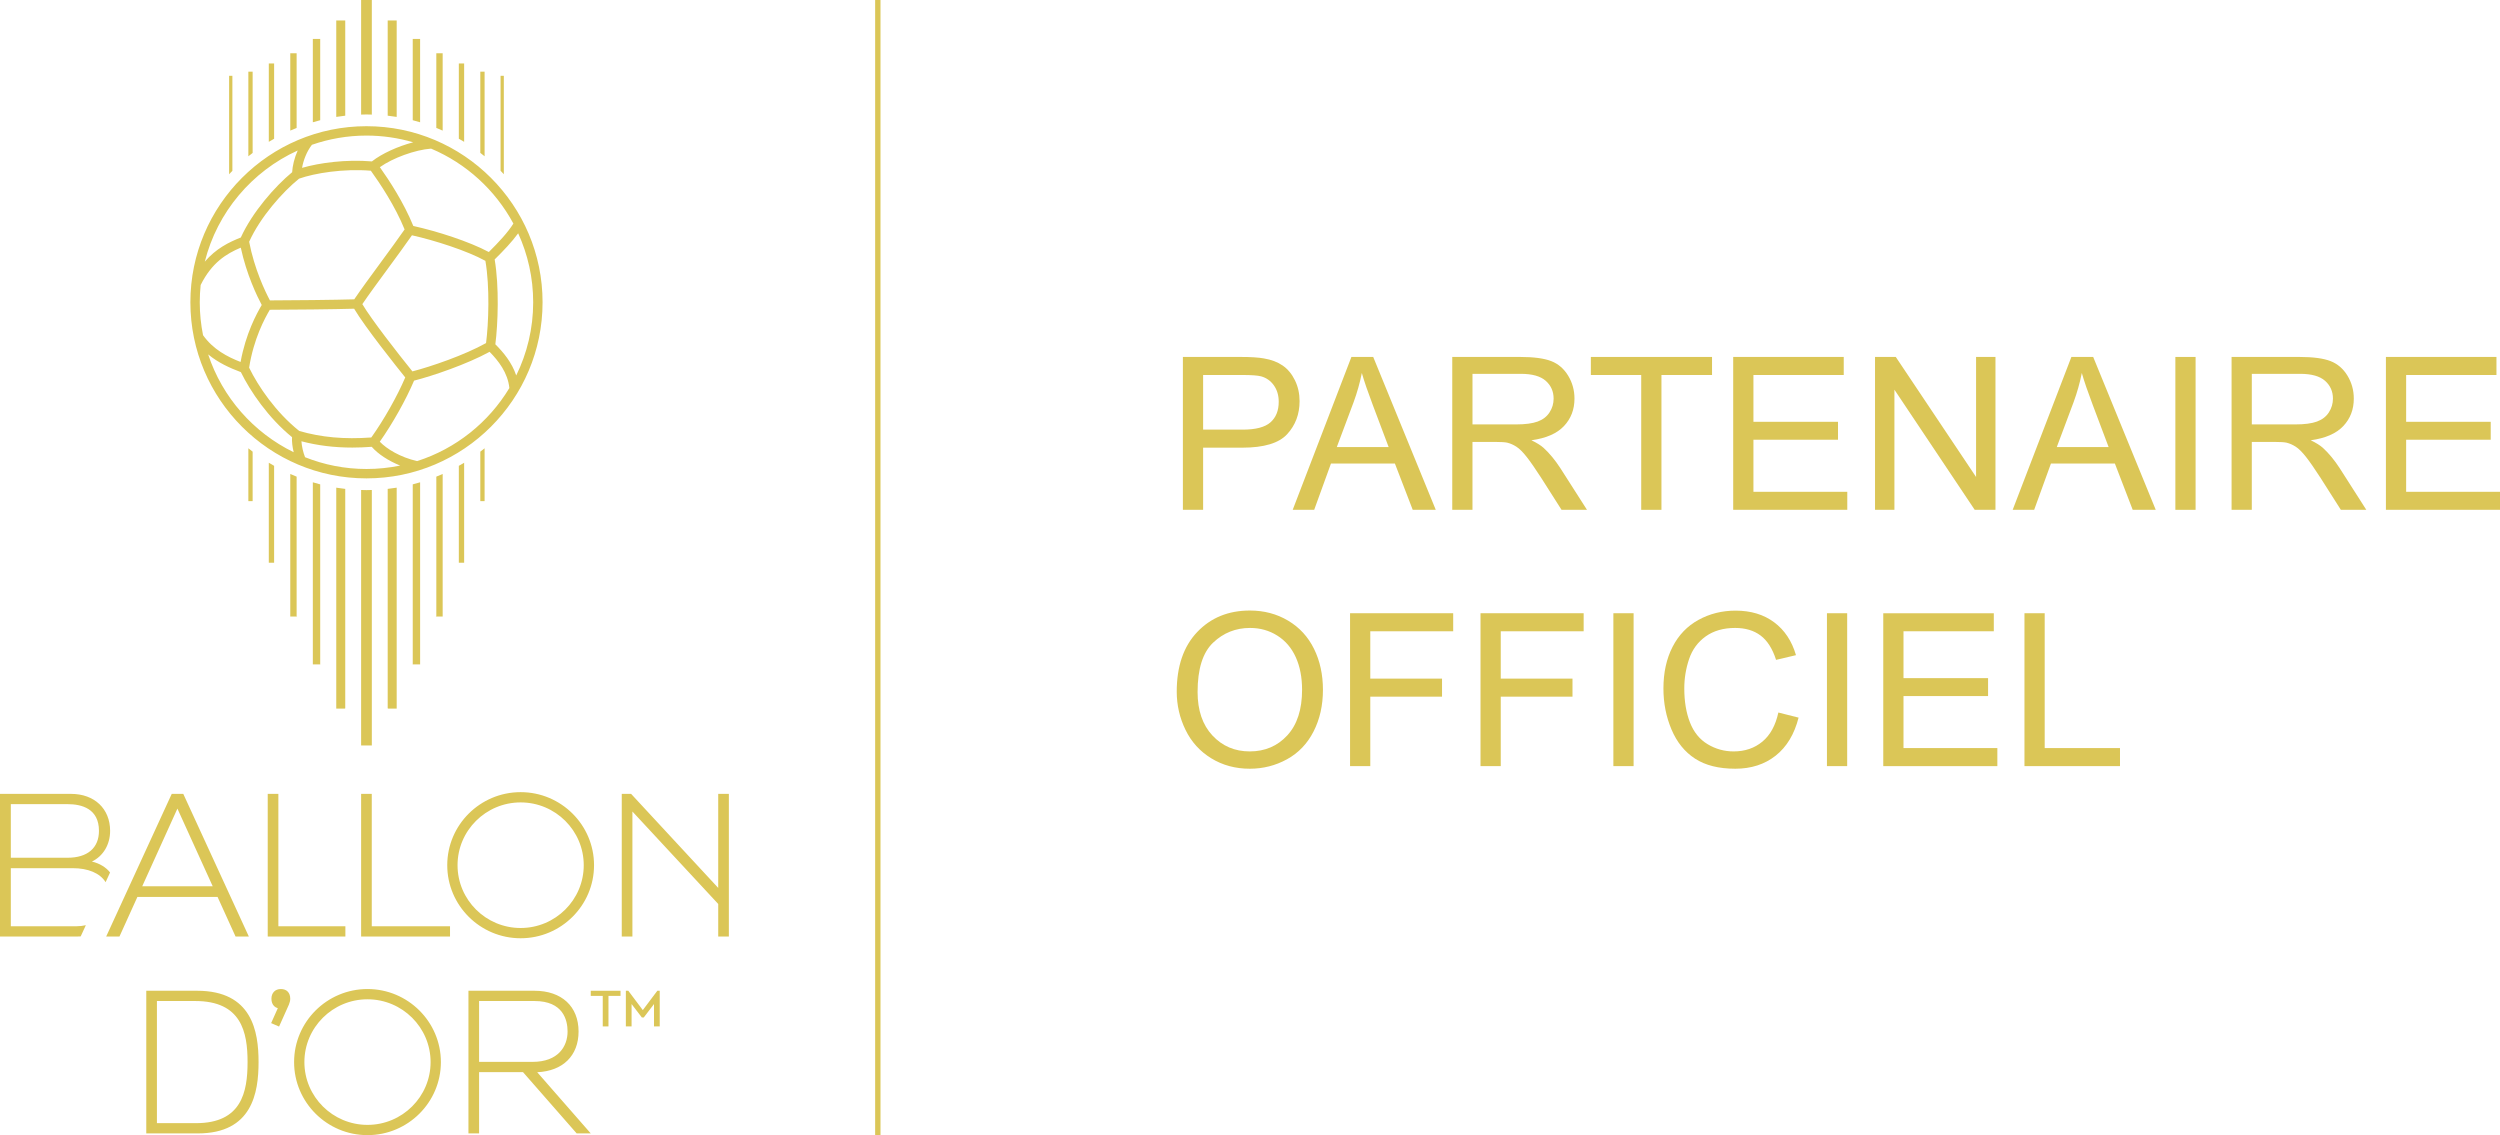 <svg xmlns="http://www.w3.org/2000/svg" width="330.355mm" height="150mm" viewBox="0 0 936.439 425.197"><defs><style>      .st0 {        fill: #dbc657;      }    </style></defs><g id="Logo"><g><g><path class="st0" d="M129.37,350.802h-29.09v-53.436h3.988v49.591h25.102v3.845ZM139.254,297.366h-3.988v53.436h33.299v-3.845h-29.311v-49.591ZM269.026,297.366v35.224l-32.629-35.224h-3.502v53.436h3.988v-46.833l32.143,34.636v12.197h3.987v-53.436h-3.987ZM88.234,350.802l-6.738-14.824h-30.036l-6.715,14.824h-4.975l24.558-53.437h4.322l.102.222,24.456,53.215h-4.973ZM79.679,331.98l-13.226-29.099-13.181,29.099h26.408ZM222.513,324.084c0,15.089-12.334,27.364-27.494,27.364s-27.492-12.276-27.492-27.364,12.333-27.364,27.492-27.364,27.494,12.276,27.494,27.364ZM218.655,324.084c0-12.969-10.603-23.52-23.636-23.52s-23.635,10.551-23.635,23.52,10.602,23.52,23.635,23.52,23.636-10.551,23.636-23.52ZM105.193,370.468c-2.141,0-3.524,1.431-3.524,3.646,0,1.142.366,2.126,1.032,2.772.372.361.832.614,1.361.752l-2.499,5.591,2.97,1.299,3.677-8.213c.323-.755.508-1.558.508-2.202,0-2.283-1.318-3.646-3.526-3.646ZM96.849,397.832c0,11.47-2.358,26.718-22.751,26.718h-19.308v-53.437h19.048c20.625,0,23.011,15.249,23.011,26.718ZM92.732,397.832c0-11.311-2.329-22.874-19.608-22.874h-14.345v45.748h14.67c16.992,0,19.283-11.563,19.283-22.874ZM201.231,401.632l20.05,22.918h-5.272l-20.1-22.953h-16.454v22.953h-3.987v-53.437h24.734c10.187,0,16.515,5.852,16.515,15.273,0,9.062-5.9,14.822-15.486,15.245ZM199.487,397.752c9.668,0,13.112-5.871,13.112-11.365,0-4.269-1.611-11.429-12.397-11.429h-20.747v22.794h20.032ZM165.147,397.832c0,15.089-12.334,27.364-27.494,27.364s-27.493-12.276-27.493-27.364,12.333-27.364,27.493-27.364,27.494,12.276,27.494,27.364ZM161.289,397.832c0-12.969-10.603-23.52-23.636-23.52s-23.636,10.551-23.636,23.52,10.603,23.52,23.636,23.52,23.636-10.551,23.636-23.52ZM32.154,346.558l-1.928,4.196c-.451.03-.909.049-1.377.049H0v-53.436h26.619c8.75,0,14.629,5.566,14.629,13.851,0,5.152-2.584,9.449-6.826,11.507,2.876.626,5.46,2.289,6.804,4.092l-1.667,3.626c-2.121-3.409-6.581-5.245-12.306-5.245H4.053v21.76h24.492c1.282,0,2.485-.145,3.61-.4ZM4.053,321.289h21.267c7.465,0,11.747-3.671,11.747-10.071,0-8.271-6.388-10.007-11.747-10.007H4.053v20.078Z"></path><path class="st0" d="M137.271,47.271c-36.37,0-65.959,29.589-65.959,65.959s29.589,65.959,65.959,65.959,65.96-29.589,65.96-65.959-29.59-65.959-65.96-65.959ZM154.48,139.112c-5.52-6.839-15.346-19.418-18.76-25.192,2.428-3.58,6.096-8.579,9.669-13.444,3.202-4.36,6.494-8.844,8.92-12.345,8.618,1.936,20.603,5.776,27.509,9.572,1.694,9.811,1.198,23.439.245,30.803-8.056,4.506-20.615,8.802-27.582,10.606ZM139.08,163.867c-10.111.737-18.714-.038-26.988-2.438-8.747-6.969-15.371-16.697-18.774-23.711,1.708-10.835,5.821-18.411,7.744-21.683,7.764-.014,24.477-.176,31.586-.399,4.088,6.936,16.141,22.015,19.146,25.744-3.02,7.077-7.998,15.887-12.714,22.486ZM90.118,135.587c-4.953-1.942-10.221-4.65-14.062-10.026-.802-3.988-1.229-8.111-1.229-12.332,0-2.186.115-4.346.336-6.475,4.167-8.374,9.614-11.716,15.028-13.991,2.167,10.085,6.085,18.167,7.848,21.476-1.925,3.272-5.977,10.708-7.921,21.348ZM112.017,66.922c5.858-2.064,16.563-3.819,26.895-2.975,3.408,4.723,9.08,13.228,12.642,21.991-2.408,3.483-5.754,8.04-8.999,12.458-3.641,4.958-7.398,10.073-9.865,13.723-6.958.224-23.762.388-31.585.402-1.789-3.368-5.804-11.703-7.778-21.965,4.161-9.233,12.501-18.625,18.69-23.632ZM185.286,97.184c3.3-3.256,6.515-6.616,8.808-9.796,3.599,7.881,5.621,16.627,5.621,25.841,0,9.829-2.29,19.13-6.353,27.411-1.611-4.859-4.821-8.683-7.818-11.675.981-7.583,1.484-21.597-.258-31.781ZM192.298,83.745c-2.031,3.306-5.66,7.152-9.199,10.658-7.378-3.957-19.381-7.788-28.285-9.761-3.524-8.678-8.985-17.043-12.53-22.023,4.816-3.439,13.205-6.515,19.192-6.949,13.192,5.568,24.082,15.546,30.822,28.075ZM154.772,53.3c-5.713,1.497-11.739,4.218-15.461,7.159-9.722-.814-19.585.516-26.166,2.416.487-2.815,1.736-6.127,3.688-8.637,6.408-2.227,13.281-3.453,20.438-3.453,6.075,0,11.944.888,17.501,2.514ZM111.51,56.371c-1.275,2.842-1.945,5.793-2.078,8.133-6.434,5.309-14.892,14.933-19.232,24.462-4.453,1.758-9.26,4.125-13.487,9.042,4.67-18.57,17.68-33.85,34.797-41.637ZM77.967,132.742c3.736,3.108,8.018,5.059,12.261,6.648,3.528,7.221,10.27,17.106,19.164,24.364-.12,1.622.143,3.69.614,5.641-15.057-7.339-26.731-20.561-32.039-36.653ZM114.268,171.263c-.712-1.765-1.242-4.165-1.364-5.97,6.037,1.581,12.261,2.359,19.08,2.359,2.339,0,4.763-.105,7.258-.286,2.389,2.734,6.268,5.254,10.651,7.024-4.078.84-8.299,1.283-12.621,1.283-8.122,0-15.879-1.575-23.003-4.41ZM156.243,172.717c-6.318-1.44-11.401-4.571-13.981-7.264,4.795-6.793,9.799-15.706,12.836-22.872,7.006-1.79,19.838-6.16,28.286-10.798,3.322,3.373,6.816,7.839,7.413,13.564-7.748,12.864-19.999,22.716-34.555,27.37Z"></path><g><g><path class="st0" d="M179.911,169.18v18.543h1.607v-19.805c-.529.429-1.065.849-1.607,1.263Z"></path><path class="st0" d="M171.865,174.486v36.312h1.992v-37.464c-.654.399-1.324.774-1.992,1.152Z"></path><path class="st0" d="M163.434,178.539v52.306c-.199.028-.193.054-.192.082h2.569v-53.392c-.785.349-1.577.683-2.377,1.004Z"></path><path class="st0" d="M154.601,181.429v67.354c-.076.029-.07.057-.068.085h2.831v-68.211c-.915.272-1.833.536-2.763.771Z"></path><path class="st0" d="M145.22,183.127v82.214c.157.025.163.049.164.073h3.204v-82.747c-1.114.18-2.237.332-3.368.459Z"></path><path class="st0" d="M137.271,183.586c-.672,0-1.337-.032-2.005-.051v95.691h4.01v-95.691c-.668.019-1.333.051-2.005.051Z"></path><path class="st0" d="M125.954,182.667v82.747h3.204c.001-.025.007-.049.164-.073v-82.214c-1.131-.127-2.254-.279-3.368-.459Z"></path><path class="st0" d="M119.941,248.783v-67.354c-.93-.235-1.848-.499-2.763-.771v68.211h2.831c.002-.029.008-.057-.068-.085Z"></path><path class="st0" d="M111.108,230.845v-52.306c-.8-.321-1.592-.655-2.377-1.004v53.392h2.569c.002-.027.007-.054-.192-.082Z"></path><path class="st0" d="M100.685,173.333v37.464h1.992v-36.312c-.668-.378-1.338-.753-1.992-1.152Z"></path><path class="st0" d="M93.024,167.918v19.805h1.607v-18.543c-.542-.413-1.077-.834-1.607-1.263Z"></path></g><g><path class="st0" d="M188.721,65.263V28.383h-1.221v35.599c.413.421.819.85,1.221,1.281Z"></path><path class="st0" d="M181.518,58.541v-31.693h-1.607v30.43c.542.413,1.078.834,1.607,1.263Z"></path><path class="st0" d="M173.857,53.125v-29.345h-1.992v28.193c.668.378,1.338.753,1.992,1.152Z"></path><path class="st0" d="M165.811,48.924v-28.979h-2.377v27.975c.8.321,1.592.655,2.377,1.004Z"></path><path class="st0" d="M157.363,45.801V14.575h-2.763v30.455c.93.235,1.848.499,2.763.771Z"></path><path class="st0" d="M148.588,43.791V7.671h-3.368v35.661c1.131.127,2.254.279,3.368.459Z"></path><path class="st0" d="M137.272,42.873c.672,0,1.337.032,2.005.051V0h-4.01v42.924c.668-.019,1.333-.051,2.005-.051Z"></path><path class="st0" d="M129.322,43.333V7.671h-3.368v36.12c1.114-.18,2.237-.332,3.368-.459Z"></path><path class="st0" d="M119.941,45.03V14.575h-2.763v31.226c.915-.272,1.833-.535,2.763-.771Z"></path><path class="st0" d="M111.108,47.92v-27.975h-2.377v28.979c.785-.349,1.577-.683,2.377-1.004Z"></path><path class="st0" d="M102.677,51.973v-28.193h-1.992v29.346c.654-.399,1.324-.774,1.992-1.152Z"></path><path class="st0" d="M94.631,57.279v-30.43h-1.607v31.693c.529-.429,1.065-.849,1.607-1.263Z"></path><path class="st0" d="M87.043,63.983V28.383h-1.221v36.881c.403-.431.808-.86,1.221-1.281Z"></path></g></g></g><g><path class="st0" d="M232.431,373.037h-4.514v11.434h-2.145v-11.434h-4.492v-1.923h11.151v1.923Z"></path><polygon class="st0" points="240.782 378.359 235.344 371.114 234.429 371.114 234.429 384.471 236.573 384.471 236.573 376.092 240.418 381.112 241.148 381.112 244.973 376.092 244.973 384.471 247.117 384.471 247.117 371.114 246.222 371.114 240.782 378.359"></polygon></g></g></g><g id="Ebene_3"><g><line class="st0" x1="328.811" x2="328.811" y2="425.196"></line><rect class="st0" x="327.809" y="0" width="2.003" height="425.196"></rect></g><g><path class="st0" d="M443.08,190.97v-57.266h21.602c3.802,0,6.705.183,8.711.547,2.812.469,5.169,1.361,7.07,2.676,1.9,1.315,3.431,3.158,4.59,5.527,1.158,2.37,1.738,4.975,1.738,7.812,0,4.87-1.55,8.991-4.648,12.363-3.1,3.373-8.698,5.059-16.797,5.059h-14.688v23.281h-7.578ZM450.659,160.93h14.805c4.896,0,8.372-.911,10.43-2.734,2.057-1.822,3.086-4.388,3.086-7.695,0-2.396-.606-4.446-1.816-6.152-1.211-1.705-2.807-2.832-4.785-3.379-1.276-.338-3.633-.508-7.07-.508h-14.648v20.469Z"></path><path class="st0" d="M484.213,190.97l21.992-57.266h8.164l23.438,57.266h-8.633l-6.68-17.344h-23.945l-6.289,17.344h-8.047ZM500.737,167.454h19.414l-5.977-15.859c-1.823-4.817-3.178-8.775-4.062-11.875-.73,3.672-1.758,7.318-3.086,10.938l-6.289,16.797Z"></path><path class="st0" d="M543.979,190.97v-57.266h25.391c5.104,0,8.984.515,11.641,1.543,2.656,1.029,4.778,2.846,6.367,5.449,1.588,2.604,2.383,5.482,2.383,8.633,0,4.062-1.315,7.487-3.945,10.273-2.631,2.787-6.693,4.558-12.188,5.312,2.005.964,3.528,1.914,4.57,2.852,2.213,2.031,4.31,4.57,6.289,7.617l9.961,15.586h-9.531l-7.578-11.914c-2.214-3.438-4.037-6.067-5.469-7.891-1.433-1.822-2.715-3.099-3.848-3.828-1.133-.729-2.285-1.236-3.457-1.523-.859-.182-2.266-.273-4.219-.273h-8.789v25.43h-7.578ZM551.557,158.977h16.289c3.463,0,6.172-.357,8.125-1.074,1.953-.716,3.438-1.861,4.453-3.438,1.016-1.575,1.523-3.287,1.523-5.137,0-2.708-.983-4.935-2.949-6.68-1.967-1.744-5.072-2.617-9.316-2.617h-18.125v18.945Z"></path><path class="st0" d="M614.76,190.97v-50.508h-18.867v-6.758h45.391v6.758h-18.945v50.508h-7.578Z"></path><path class="st0" d="M649.213,190.97v-57.266h41.406v6.758h-33.828v17.539h31.68v6.719h-31.68v19.492h35.156v6.758h-42.734Z"></path><path class="st0" d="M702.338,190.97v-57.266h7.773l30.078,44.961v-44.961h7.266v57.266h-7.773l-30.078-45v45h-7.266Z"></path><path class="st0" d="M753.9,190.97l21.992-57.266h8.164l23.438,57.266h-8.633l-6.68-17.344h-23.945l-6.289,17.344h-8.047ZM770.424,167.454h19.414l-5.977-15.859c-1.823-4.817-3.178-8.775-4.062-11.875-.73,3.672-1.758,7.318-3.086,10.938l-6.289,16.797Z"></path><path class="st0" d="M814.838,190.97v-57.266h7.578v57.266h-7.578Z"></path><path class="st0" d="M835.893,190.97v-57.266h25.391c5.104,0,8.984.515,11.641,1.543,2.656,1.029,4.778,2.846,6.367,5.449,1.588,2.604,2.383,5.482,2.383,8.633,0,4.062-1.315,7.487-3.945,10.273-2.631,2.787-6.693,4.558-12.188,5.312,2.005.964,3.528,1.914,4.57,2.852,2.213,2.031,4.31,4.57,6.289,7.617l9.961,15.586h-9.531l-7.578-11.914c-2.214-3.438-4.037-6.067-5.469-7.891-1.433-1.822-2.715-3.099-3.848-3.828-1.133-.729-2.285-1.236-3.457-1.523-.859-.182-2.266-.273-4.219-.273h-8.789v25.43h-7.578ZM843.471,158.977h16.289c3.463,0,6.172-.357,8.125-1.074,1.953-.716,3.438-1.861,4.453-3.438,1.016-1.575,1.523-3.287,1.523-5.137,0-2.708-.983-4.935-2.949-6.68-1.967-1.744-5.072-2.617-9.316-2.617h-18.125v18.945Z"></path><path class="st0" d="M893.705,190.97v-57.266h41.406v6.758h-33.828v17.539h31.68v6.719h-31.68v19.492h35.156v6.758h-42.734Z"></path><path class="st0" d="M440.776,259.079c0-9.505,2.552-16.946,7.656-22.324,5.104-5.377,11.692-8.066,19.766-8.066,5.286,0,10.052,1.264,14.297,3.789,4.244,2.526,7.481,6.049,9.707,10.566,2.227,4.519,3.34,9.643,3.34,15.371,0,5.808-1.172,11.003-3.516,15.586-2.344,4.584-5.664,8.054-9.961,10.41-4.297,2.357-8.933,3.535-13.906,3.535-5.391,0-10.209-1.302-14.453-3.906-4.245-2.603-7.461-6.158-9.648-10.664-2.188-4.505-3.281-9.271-3.281-14.297ZM448.588,259.196c0,6.901,1.855,12.338,5.566,16.309,3.711,3.972,8.365,5.957,13.965,5.957,5.703,0,10.396-2.005,14.082-6.016,3.685-4.01,5.527-9.7,5.527-17.07,0-4.661-.788-8.73-2.363-12.207-1.576-3.477-3.881-6.172-6.914-8.086-3.034-1.914-6.439-2.871-10.215-2.871-5.365,0-9.98,1.843-13.848,5.527-3.867,3.686-5.801,9.838-5.801,18.457Z"></path><path class="st0" d="M505.698,286.969v-57.266h38.633v6.758h-31.055v17.734h26.875v6.758h-26.875v26.016h-7.578Z"></path><path class="st0" d="M554.565,286.969v-57.266h38.633v6.758h-31.055v17.734h26.875v6.758h-26.875v26.016h-7.578Z"></path><path class="st0" d="M604.33,286.969v-57.266h7.578v57.266h-7.578Z"></path><path class="st0" d="M666.127,266.891l7.578,1.914c-1.589,6.225-4.447,10.971-8.574,14.238-4.128,3.269-9.174,4.902-15.137,4.902-6.172,0-11.191-1.256-15.059-3.769-3.867-2.513-6.811-6.152-8.828-10.918-2.019-4.766-3.027-9.883-3.027-15.351,0-5.963,1.139-11.165,3.418-15.605,2.278-4.439,5.521-7.812,9.727-10.117,4.205-2.305,8.834-3.457,13.887-3.457,5.729,0,10.547,1.459,14.453,4.375,3.906,2.917,6.627,7.019,8.164,12.305l-7.461,1.758c-1.328-4.166-3.256-7.2-5.781-9.102-2.526-1.9-5.703-2.852-9.531-2.852-4.401,0-8.08,1.055-11.035,3.164-2.956,2.109-5.033,4.941-6.231,8.496-1.198,3.555-1.797,7.221-1.797,10.996,0,4.87.709,9.121,2.129,12.754,1.419,3.633,3.626,6.348,6.621,8.145,2.994,1.797,6.236,2.695,9.727,2.695,4.244,0,7.838-1.224,10.781-3.672,2.942-2.447,4.935-6.08,5.977-10.898Z"></path><path class="st0" d="M684.33,286.969v-57.266h7.578v57.266h-7.578Z"></path><path class="st0" d="M705.424,286.969v-57.266h41.406v6.758h-33.828v17.539h31.68v6.719h-31.68v19.492h35.156v6.758h-42.734Z"></path><path class="st0" d="M758.315,286.969v-57.266h7.578v50.508h28.203v6.758h-35.781Z"></path></g></g></svg>
